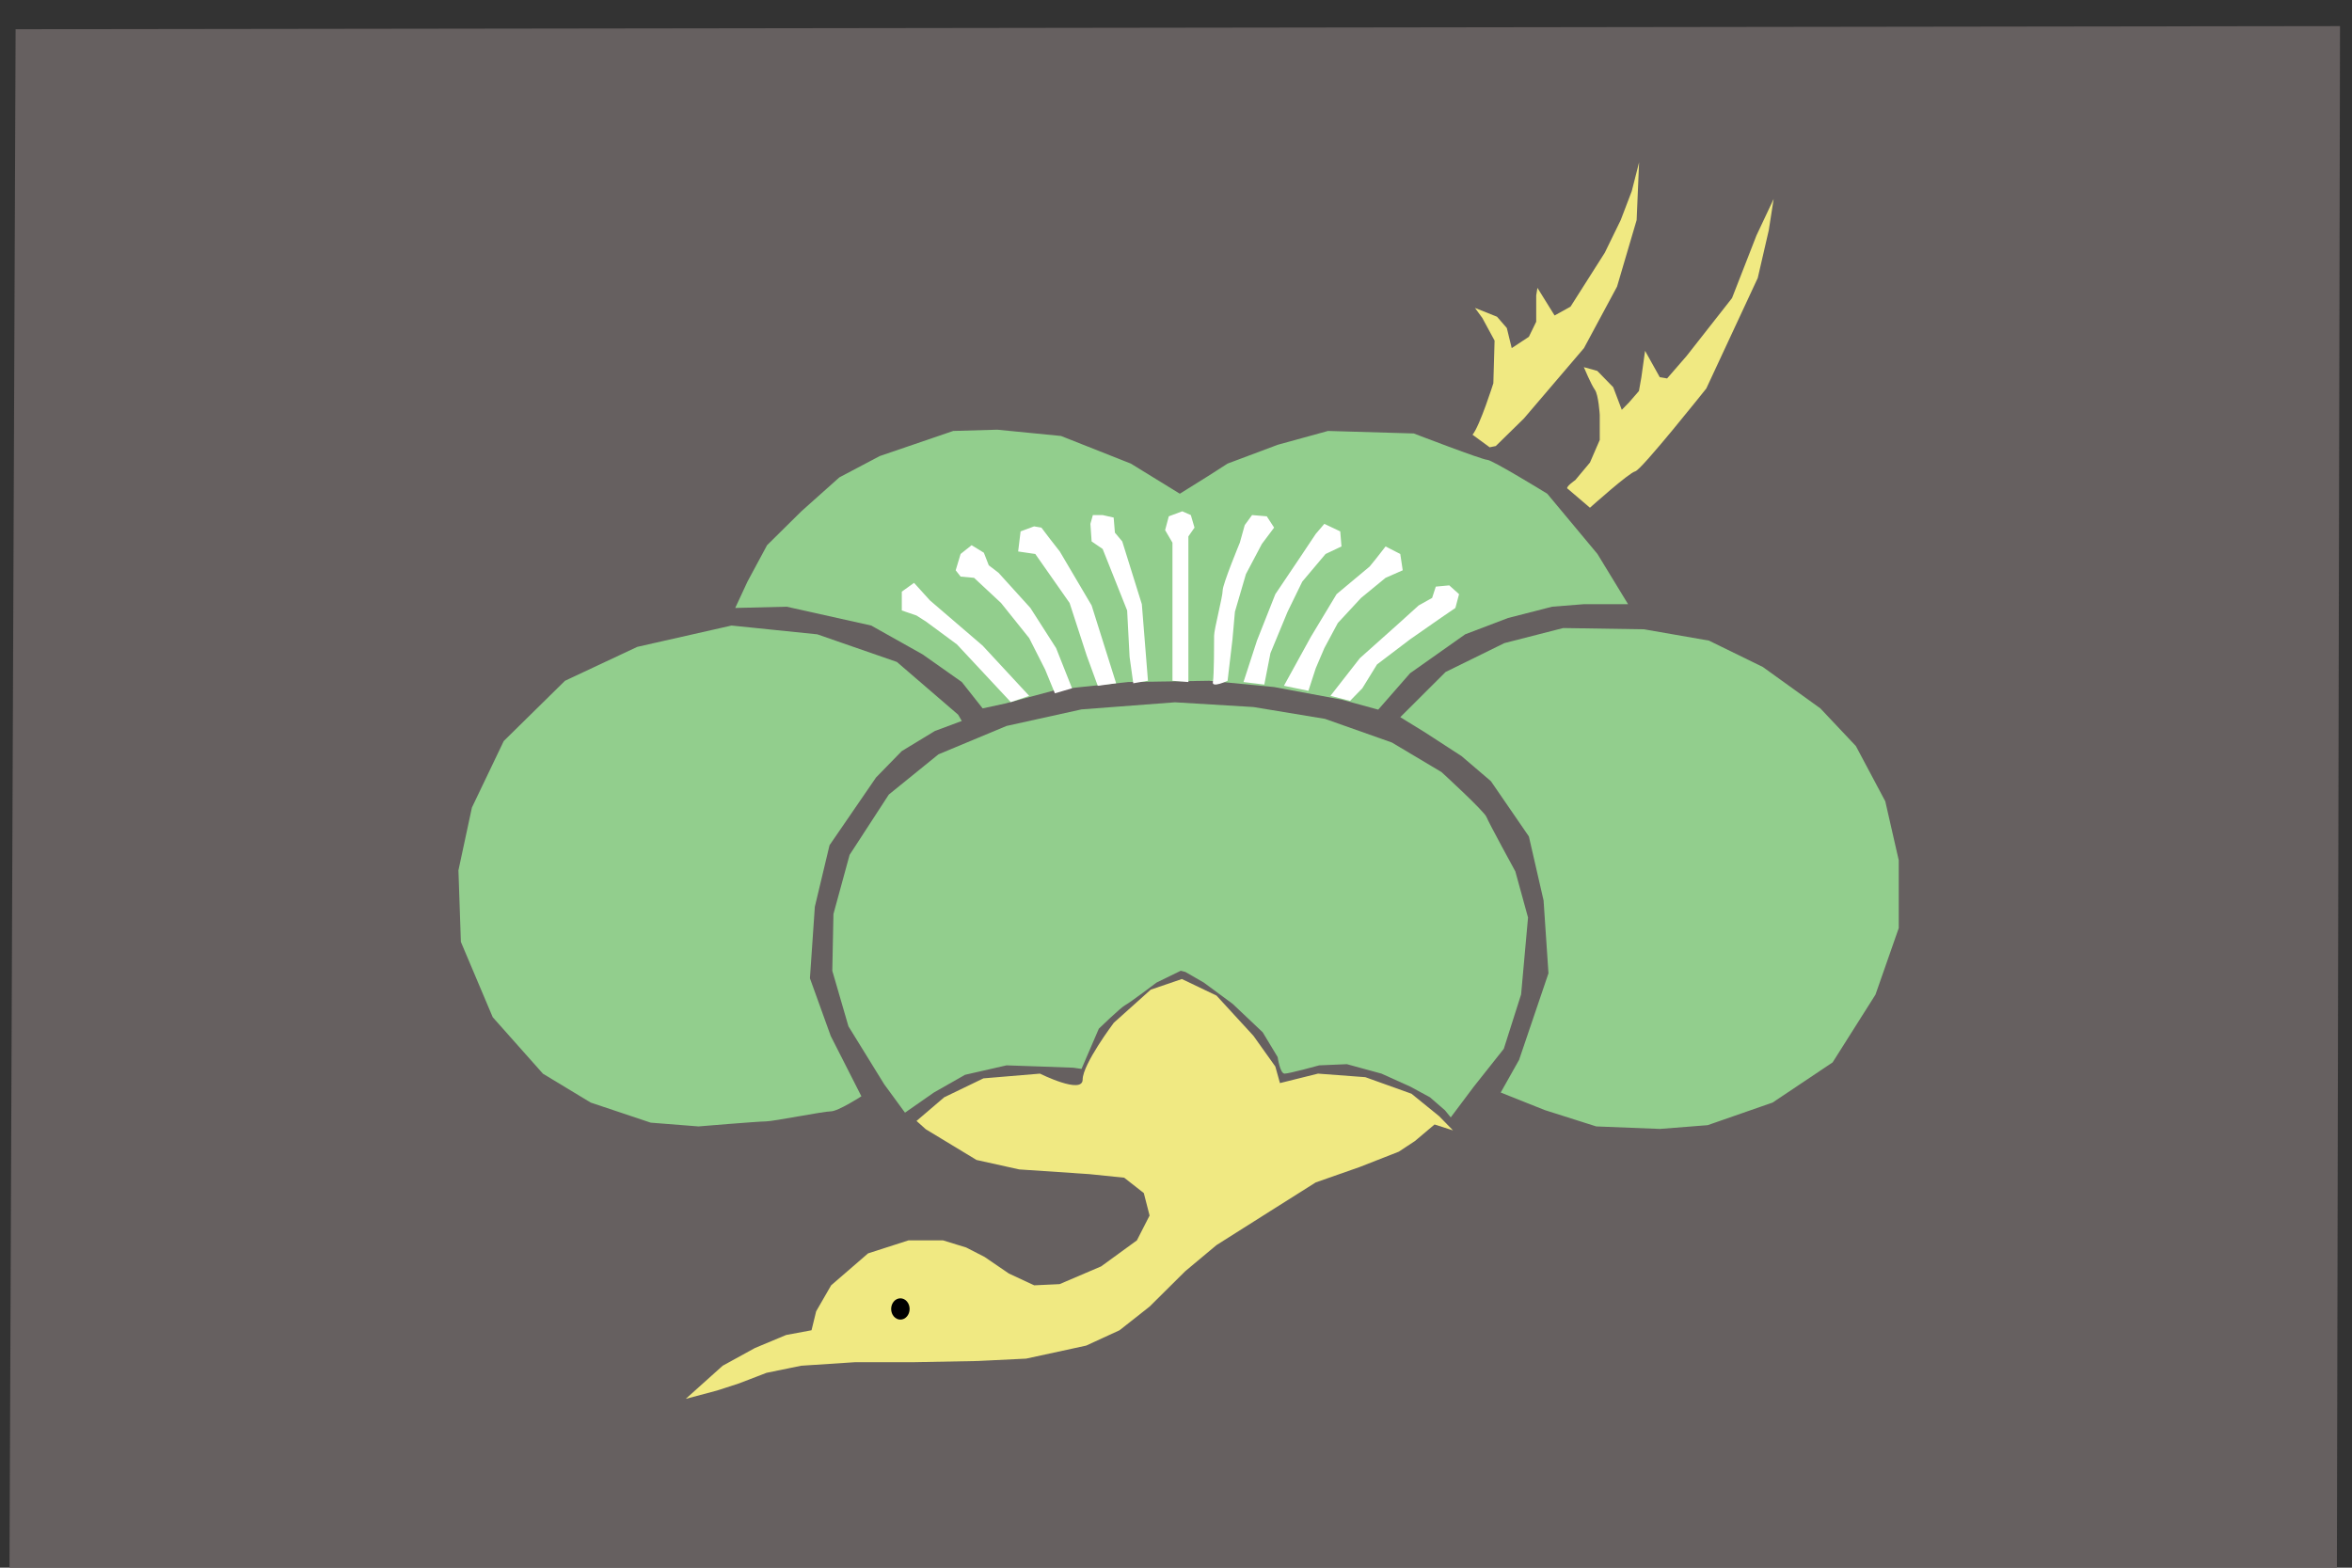 <svg xmlns="http://www.w3.org/2000/svg" viewBox="0 0 1500 1000"><rect x="0" y="0" width="1500" height="1000" fill="#333333" stroke="none"/><path d="M9.95 18.642l1482.4-1.989-2 992.65-1484.3-6z" fill="#666060"/><path d="M437.351 892.295l23.546-21.122 20.603-11.315 19.867-8.298 16.188-3.017 2.943-12.07 9.566-16.596 23.546-20.368 25.754-8.298h22.075l14.716 4.526 11.773 6.035 15.452 10.56 16.188 7.544 16.188-.754 26.49-11.315 22.811-16.596 8.094-15.841-3.679-14.333-12.509-9.807-22.075-2.263-44.885-3.017-27.225-6.035-32.376-19.613-5.887-5.28 17.66-15.088 25.018-12.07 36.055-3.017s27.225 13.578 27.225 3.772c0-9.807 19.867-36.21 19.867-36.21l23.546-21.121 19.867-6.79 22.075 10.562 23.546 25.648 13.981 19.613 2.944 10.56 24.282-6.034 30.169 2.263 29.433 10.56 17.66 14.334 8.83 9.052-11.773-3.772-12.51 10.561-10.301 6.79-25.018 9.806-27.961 9.807-28.697 18.104-34.584 21.876-19.867 16.596-22.811 22.63-19.131 15.088-21.34 9.806-38.262 8.298-30.905 1.509-40.47.754h-37.527l-34.584 2.263-22.075 4.526-17.66 6.79-13.981 4.526z" fill="#f0e982"/><path d="M580.11 834.963c0 3.75-2.635 6.79-5.886 6.79s-5.887-3.04-5.887-6.79 2.636-6.789 5.887-6.789 5.886 3.04 5.886 6.79z"/><path d="M577.161 709.745l18.396-12.824 19.867-11.315 26.49-6.035 22.075.755 20.603.754 5.15.754 11.038-25.648s13.98-13.578 16.924-15.087c2.943-1.508 19.867-14.333 19.867-14.333l15.452-7.543 2.943.754 11.773 6.79 18.396 13.577 19.131 18.104 9.566 15.841s1.471 10.561 4.415 10.561 22.075-5.28 22.075-5.28l17.66-.755 22.075 6.035 18.396 8.298 12.509 6.79 9.565 8.297 3.68 4.526 14.716-19.613 19.13-24.139 11.038-34.7 4.414-49.033-8.094-29.42s-16.924-30.928-18.396-34.7c-1.471-3.771-28.697-28.665-28.697-28.665l-31.64-18.859L845 458.545l-45.62-7.543-50.037-3.018-59.602 4.527-47.829 10.56-43.414 18.105-31.64 25.648-25.018 38.472-10.302 37.718-.735 36.209 10.302 35.455 22.81 36.963z" fill="#92ce8d"/><path d="M611.051 455.875l-39.055-33.632-50.771-17.617-54.676-5.605-60.144 13.613-46.084 21.62-39.055 38.438-20.308 42.44-8.592 40.038 1.562 45.643 20.308 48.046 32.025 36.034 30.463 18.417 38.273 12.812 30.463 2.402s38.273-3.203 42.96-3.203c4.687 0 36.711-6.406 41.398-6.406 4.687 0 19.527-9.61 19.527-9.61l-19.527-38.436-13.279-36.835 3.125-45.643 9.373-39.237 29.68-43.241 16.404-16.816 21.089-12.812 17.184-6.406zM893.031 457.475l28.9-28.827 37.492-18.418 37.492-9.61 51.552.802 41.398 7.206 34.368 16.816 36.711 26.425 22.652 24.023 18.746 35.234 8.592 37.636v43.241l-14.84 42.44-27.339 43.241-38.273 25.624-41.398 14.414-30.462 2.403-40.617-1.602-32.806-10.41-28.119-11.21 11.716-20.82 18.746-55.254-3.124-46.444-9.373-40.839-24.214-35.234-18.746-16.015-23.433-15.214z" fill="#92ce8d"/><path d="M626.681 451.865l14.841-3.203 32.806-8.808 45.303-4.805 51.552-.8 41.398 4.003 42.96 8.008 23.433 6.406 20.308-23.222 35.149-24.824 27.338-10.41 28.119-7.207 20.308-1.602h28.119l-19.527-32.03-32.025-38.437s-35.149-21.62-38.273-21.62c-3.124 0-46.865-16.817-46.865-16.817l-54.676-1.601-32.025 8.808-32.025 12.011-12.497 8.008-17.965 11.21-31.244-19.217-44.522-17.617-40.617-4.004-28.119.8-25.776 8.81-21.089 7.206-25.776 13.613-24.214 21.621-21.871 21.621-12.497 23.222-7.81 16.816 32.805-.8 53.895 12.01 32.806 18.418 24.995 17.617z" fill="#92ce8d"/><path d="M584.501 392.615l-9.373-3.203v-12.011l7.81-5.605 10.155 11.21 33.587 28.828 29.68 32.03-11.715 4.004-17.184-18.418-17.184-18.418-19.527-14.414zM612.621 353.375l-3.124 10.41 3.124 4.004 8.592.8 17.184 16.016 17.965 22.42 10.154 20.02 6.249 15.214 10.935-3.204-10.154-25.624-16.403-25.624-20.308-22.42-6.249-4.805-3.124-8.008-7.811-4.804zM650.891 338.965l-1.562 12.812 10.935 1.601 21.87 31.23 10.936 33.632 7.03 19.218 11.716-1.601-15.622-49.647-20.308-34.433-6.25-8.008-5.467-7.206-4.686-.801zM695.411 334.155l.781 11.211 7.03 4.805 15.622 39.237 1.562 29.628 2.343 16.816 9.373-1.602-3.905-48.846-12.497-40.038-4.686-5.605-.782-9.61-7.03-1.6h-6.248zM745.401 329.355l-2.343 8.808 4.686 8.008v88.084l10.154.8v-92.887l3.906-5.606-2.344-8.007-5.467-2.402zM793.831 334.955l4.687-6.406 9.373.8 4.686 7.208-7.81 10.41-10.155 19.218-7.03 24.023-1.562 17.617-3.124 26.425s-10.154 4.804-9.373.8c.78-4.003.78-25.624.78-29.628 0-4.003 5.468-24.824 5.468-28.827s10.935-30.429 10.935-30.429zM839.131 340.565l5.468-6.406 10.154 4.805.78 9.609-10.153 4.804-14.841 17.617-9.373 19.218-10.935 26.425-3.906 20.02-13.279-1.602 8.592-26.425 11.716-29.628 15.622-23.222zM877.411 356.575l6.249-8.008 9.373 4.805 1.562 10.41-10.935 4.805-15.622 12.812-14.841 16.015-8.592 16.015-5.468 12.812-4.686 14.414-15.622-3.204 17.184-31.23 16.403-27.226 21.089-17.617zM913.341 381.405l2.343-7.207 8.592-.8 6.249 5.605-2.343 8.808-9.373 6.406-19.527 13.613-21.09 16.015-9.373 15.214-7.81 8.008-12.497-3.203 18.746-24.023 24.214-21.621 13.279-12.011z" fill="#fff"/><path d="M939.111 277.305c4.686-5.605 13.279-32.831 13.279-32.831l.781-27.226-7.81-14.414-4.687-6.406 14.06 5.605 6.248 7.207 3.125 12.812 10.935-7.207 4.686-9.609V188.42l.781-4.804 10.935 17.616 10.154-5.605 21.871-34.433 10.154-20.82 7.03-18.418 4.687-18.418-1.563 36.835-12.497 42.44-21.089 39.237-38.273 44.843-17.965 17.617-3.905.801zM999.941 311.865l14.06 12.011s24.995-22.421 28.9-23.222c3.905-.8 45.303-52.85 45.303-52.85l32.806-70.467 7.03-30.429 3.124-20.019-10.935 23.222-15.622 40.038-28.9 36.835-12.498 14.414-4.686-.8-9.374-16.817-2.343 16.816-1.562 8.809-6.249 7.207-4.686 4.804-5.468-14.414-10.154-10.41-8.592-2.402s4.687 11.21 7.03 14.414c2.343 3.203 3.124 16.015 3.124 16.015v16.015l-6.248 14.414-9.373 11.21s-7.03 4.805-4.687 5.606z" fill="#f0e982"/></svg>